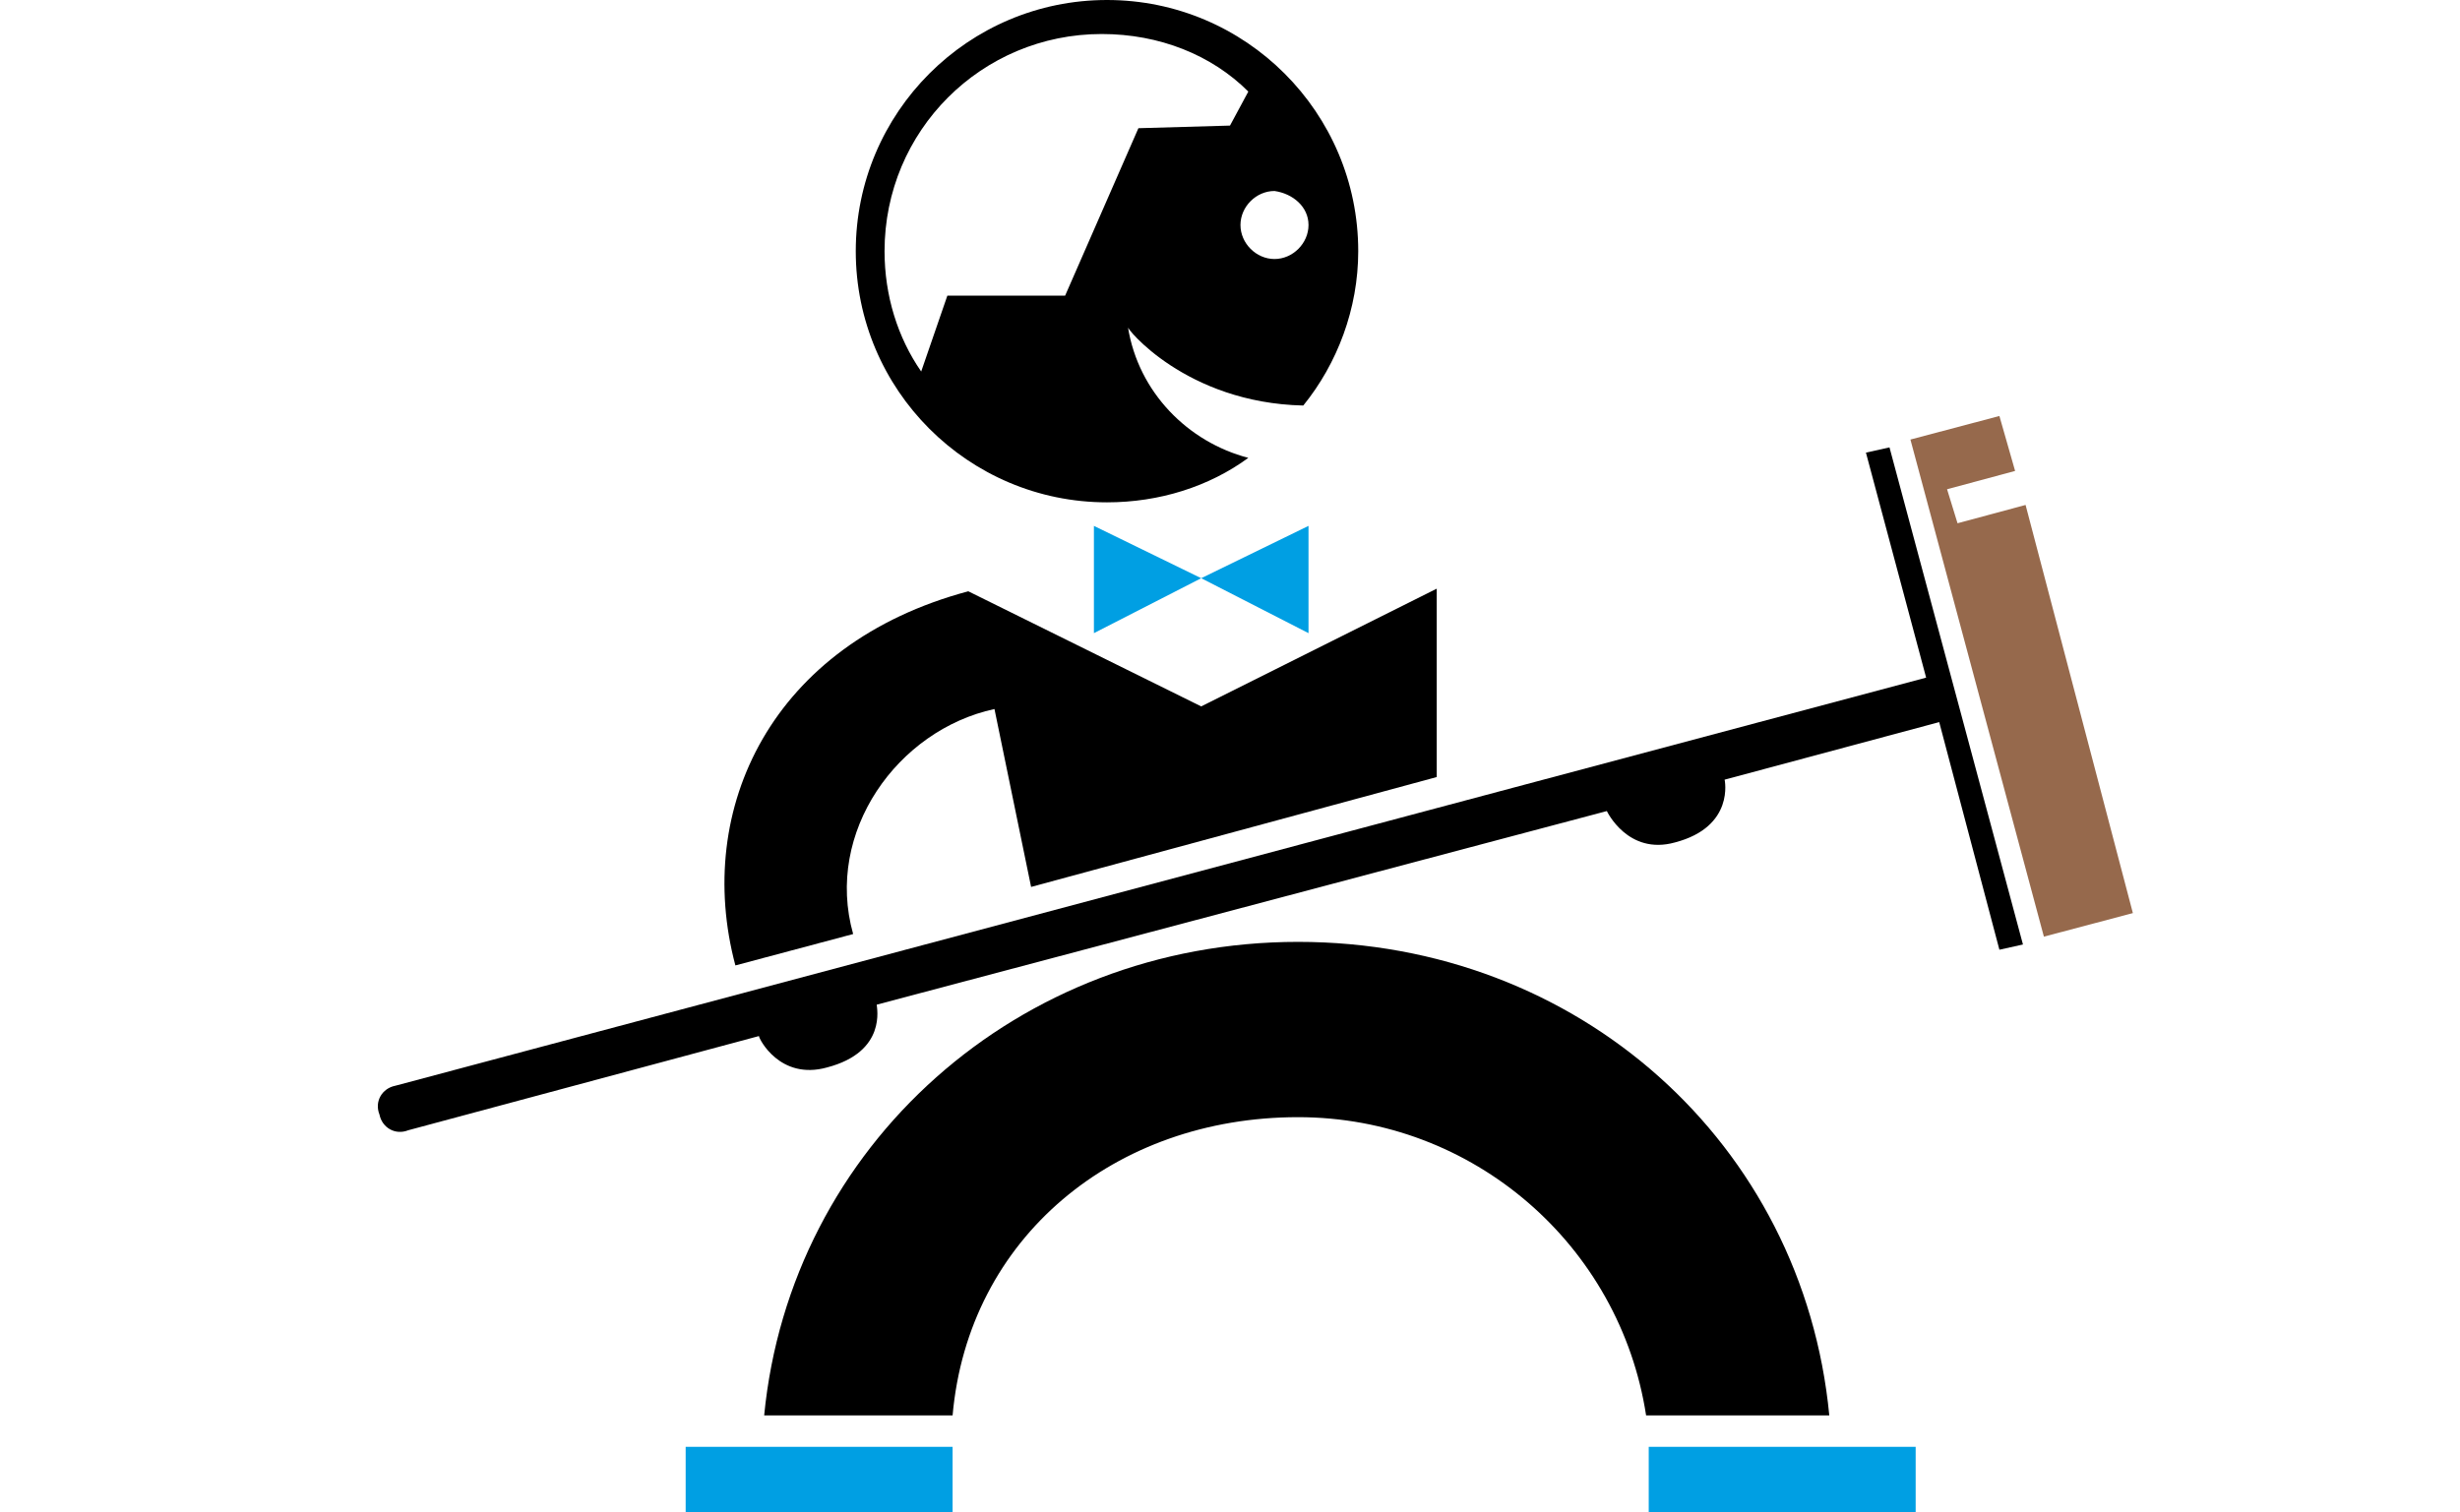 <?xml version="1.0" encoding="utf-8"?>
<!-- Generator: Adobe Illustrator 24.3.0, SVG Export Plug-In . SVG Version: 6.00 Build 0)  -->
<svg version="1.1" id="Ebene_1" xmlns="http://www.w3.org/2000/svg" xmlns:xlink="http://www.w3.org/1999/xlink" x="0px" y="0px"
	 viewBox="0 0 94 57.8" style="enable-background:new 0 0 94 57.8;" xml:space="preserve">
<style type="text/css">
	.st0{fill:#009FE3;}
	.st1{fill:#96694C;}
</style>
<rect x="26.2" y="55.3" class="st0" width="10.2" height="2.5"/>
<rect x="63" y="55.3" class="st0" width="10.2" height="2.5"/>
<polygon class="st1" points="77.4,19.3 74.8,20 74.4,18.7 77,18 76.4,15.9 73,16.8 78.1,35.8 81.5,34.9 "/>
<path d="M54.9,29.7l0-7.2L45.9,27L37,22.6c-7.5,2-10.5,8.3-8.9,14.3l4.5-1.2c-1.1-3.9,1.7-7.8,5.4-8.6l1.4,6.8L54.9,29.7z"/>
<g>
	<polygon class="st0" points="45.9,22.1 41.8,24.2 41.8,20.1 45.9,22.1 	"/>
	<polygon class="st0" points="45.9,22.1 50,24.2 50,20.1 45.9,22.1 	"/>
</g>
<path d="M76.4,36.3l0.9-0.2l-5.1-19l-0.9,0.2l2.3,8.6L15.1,41.5c-0.5,0.1-0.8,0.6-0.6,1.1c0.1,0.5,0.6,0.8,1.1,0.6L29,39.6
	c0,0.1,0.8,1.7,2.6,1.2c2.3-0.6,1.9-2.3,1.9-2.4L61.4,31c0,0,0.8,1.7,2.6,1.2c2.3-0.6,1.9-2.4,1.9-2.4l8.2-2.2L76.4,36.3z"/>
<path d="M36.4,54.1c0.6-6.8,6.2-11.4,13.2-11.4c6.7,0,12.3,4.9,13.3,11.4h7c-1-10.4-9.6-18.1-20.3-18.1c-10.7,0-19.4,7.8-20.4,18.1
	H36.4z"/>
<path d="M49.8,15.5c1.3-1.6,2.1-3.7,2.1-5.9c0-5.3-4.3-9.6-9.6-9.6s-9.6,4.3-9.6,9.6s4.3,9.6,9.6,9.6c2,0,3.9-0.6,5.4-1.7
	c-2.3-0.6-4.2-2.5-4.6-5C43,12.5,45.3,15.4,49.8,15.5z M50,8.6c0,0.7-0.6,1.3-1.3,1.3c-0.7,0-1.3-0.6-1.3-1.3c0-0.7,0.6-1.3,1.3-1.3
	C49.4,7.4,50,7.9,50,8.6z M40.7,11.3l-4.5,0l-1,2.9c-0.9-1.3-1.4-2.9-1.4-4.6c0-4.6,3.7-8.3,8.3-8.3c2.2,0,4.2,0.8,5.6,2.2l-0.7,1.3
	l-3.5,0.1L40.7,11.3z"/>
</svg>
